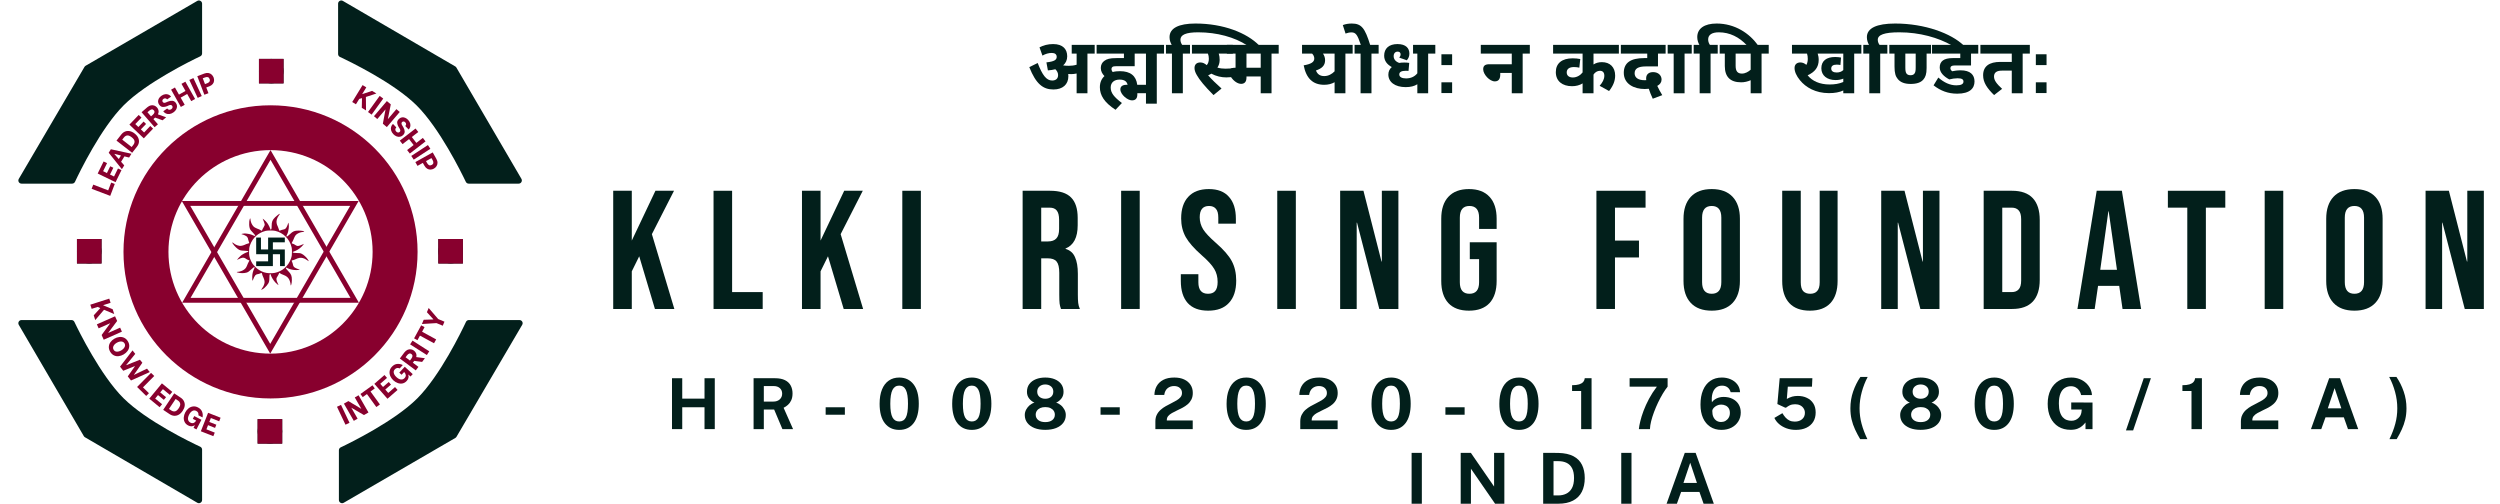 <?xml version="1.0" encoding="UTF-8"?>
<svg xmlns="http://www.w3.org/2000/svg" width="134" height="27" viewBox="0 0 134 27" fill="none">
  <path d="M32.868 10.225H33.864V12.895L35.131 10.225H36.127L34.941 12.551L36.145 16.561H35.104L34.262 13.737L33.864 14.543V16.561H32.868V10.225Z" fill="#021F1B"></path>
  <path d="M38.246 10.225H39.241V15.656H40.88V16.561H38.246V10.225Z" fill="#021F1B"></path>
  <path d="M42.986 10.225H43.982V12.895L45.249 10.225H46.245L45.059 12.551L46.263 16.561H45.222L44.38 13.737L43.982 14.543V16.561H42.986V10.225Z" fill="#021F1B"></path>
  <path d="M48.364 10.225H49.359V16.561H48.364V10.225Z" fill="#021F1B"></path>
  <path d="M54.813 10.225H56.288C56.801 10.225 57.176 10.346 57.411 10.587C57.646 10.822 57.764 11.188 57.764 11.682V12.072C57.764 12.729 57.547 13.146 57.112 13.321V13.339C57.354 13.411 57.523 13.559 57.619 13.782C57.722 14.006 57.773 14.304 57.773 14.678V15.792C57.773 15.973 57.779 16.121 57.791 16.235C57.803 16.344 57.833 16.453 57.882 16.561H56.868C56.832 16.459 56.807 16.362 56.795 16.271C56.783 16.181 56.777 16.018 56.777 15.783V14.624C56.777 14.334 56.729 14.132 56.633 14.018C56.542 13.903 56.382 13.846 56.153 13.846H55.809V16.561H54.813V10.225ZM56.171 12.941C56.37 12.941 56.518 12.889 56.614 12.787C56.717 12.684 56.768 12.512 56.768 12.271V11.782C56.768 11.553 56.726 11.387 56.642 11.284C56.563 11.181 56.436 11.13 56.261 11.13H55.809V12.941H56.171Z" fill="#021F1B"></path>
  <path d="M60.093 10.225H61.089V16.561H60.093V10.225Z" fill="#021F1B"></path>
  <path d="M64.758 16.652C64.275 16.652 63.91 16.516 63.663 16.244C63.415 15.967 63.292 15.572 63.292 15.059V14.697H64.233V15.131C64.233 15.541 64.405 15.746 64.749 15.746C64.918 15.746 65.045 15.698 65.129 15.602C65.22 15.499 65.265 15.336 65.265 15.113C65.265 14.847 65.205 14.615 65.084 14.416C64.963 14.211 64.74 13.966 64.414 13.683C64.004 13.321 63.717 12.995 63.554 12.705C63.391 12.409 63.31 12.078 63.31 11.71C63.31 11.209 63.437 10.822 63.69 10.551C63.944 10.273 64.311 10.134 64.794 10.134C65.271 10.134 65.63 10.273 65.871 10.551C66.119 10.822 66.243 11.215 66.243 11.728V11.99H65.301V11.664C65.301 11.447 65.259 11.29 65.174 11.194C65.09 11.091 64.966 11.04 64.803 11.04C64.472 11.04 64.305 11.242 64.305 11.646C64.305 11.875 64.366 12.09 64.487 12.289C64.613 12.488 64.84 12.729 65.165 13.013C65.582 13.375 65.868 13.704 66.025 13.999C66.182 14.295 66.261 14.642 66.261 15.04C66.261 15.559 66.131 15.958 65.871 16.235C65.618 16.513 65.247 16.652 64.758 16.652Z" fill="#021F1B"></path>
  <path d="M68.461 10.225H69.457V16.561H68.461V10.225Z" fill="#021F1B"></path>
  <path d="M71.832 10.225H73.081L74.049 14.018H74.067V10.225H74.954V16.561H73.931L72.737 11.936H72.719V16.561H71.832V10.225Z" fill="#021F1B"></path>
  <path d="M78.736 16.652C78.253 16.652 77.885 16.516 77.631 16.244C77.378 15.967 77.251 15.572 77.251 15.059V11.728C77.251 11.215 77.378 10.822 77.631 10.551C77.885 10.273 78.253 10.134 78.736 10.134C79.218 10.134 79.587 10.273 79.84 10.551C80.093 10.822 80.22 11.215 80.22 11.728V12.271H79.279V11.664C79.279 11.248 79.107 11.04 78.763 11.04C78.419 11.04 78.247 11.248 78.247 11.664V15.131C78.247 15.541 78.419 15.746 78.763 15.746C79.107 15.746 79.279 15.541 79.279 15.131V13.891H78.781V12.986H80.22V15.059C80.22 15.572 80.093 15.967 79.84 16.244C79.587 16.516 79.218 16.652 78.736 16.652Z" fill="#021F1B"></path>
  <path d="M85.568 10.225H88.202V11.13H86.563V12.895H87.849V13.8H86.563V16.561H85.568V10.225Z" fill="#021F1B"></path>
  <path d="M91.748 16.652C91.259 16.652 90.885 16.513 90.625 16.235C90.366 15.958 90.236 15.565 90.236 15.059V11.728C90.236 11.221 90.366 10.829 90.625 10.551C90.885 10.273 91.259 10.134 91.748 10.134C92.236 10.134 92.61 10.273 92.87 10.551C93.129 10.829 93.259 11.221 93.259 11.728V15.059C93.259 15.565 93.129 15.958 92.87 16.235C92.61 16.513 92.236 16.652 91.748 16.652ZM91.748 15.746C92.091 15.746 92.263 15.538 92.263 15.122V11.664C92.263 11.248 92.091 11.04 91.748 11.04C91.404 11.04 91.232 11.248 91.232 11.664V15.122C91.232 15.538 91.404 15.746 91.748 15.746Z" fill="#021F1B"></path>
  <path d="M97.01 16.652C96.527 16.652 96.159 16.516 95.906 16.244C95.652 15.967 95.526 15.572 95.526 15.059V10.225H96.521V15.131C96.521 15.348 96.564 15.505 96.648 15.602C96.739 15.698 96.865 15.746 97.028 15.746C97.191 15.746 97.315 15.698 97.399 15.602C97.49 15.505 97.535 15.348 97.535 15.131V10.225H98.495V15.059C98.495 15.572 98.368 15.967 98.114 16.244C97.861 16.516 97.493 16.652 97.01 16.652Z" fill="#021F1B"></path>
  <path d="M100.833 10.225H102.082L103.051 14.018H103.069V10.225H103.956V16.561H102.933L101.738 11.936H101.72V16.561H100.833V10.225Z" fill="#021F1B"></path>
  <path d="M106.325 10.225H107.846C108.34 10.225 108.712 10.358 108.959 10.623C109.206 10.889 109.33 11.278 109.33 11.791V14.995C109.33 15.508 109.206 15.897 108.959 16.163C108.712 16.428 108.34 16.561 107.846 16.561H106.325V10.225ZM107.828 15.656C107.99 15.656 108.114 15.608 108.199 15.511C108.289 15.415 108.334 15.258 108.334 15.04V11.746C108.334 11.528 108.289 11.371 108.199 11.275C108.114 11.178 107.99 11.13 107.828 11.13H107.321V15.656H107.828Z" fill="#021F1B"></path>
  <path d="M112.383 10.225H113.732L114.764 16.561H113.768L113.587 15.303V15.321H112.456L112.275 16.561H111.351L112.383 10.225ZM113.469 14.461L113.026 11.329H113.008L112.573 14.461H113.469Z" fill="#021F1B"></path>
  <path d="M117.239 11.13H116.198V10.225H119.276V11.13H118.235V16.561H117.239V11.13Z" fill="#021F1B"></path>
  <path d="M121.387 10.225H122.383V16.561H121.387V10.225Z" fill="#021F1B"></path>
  <path d="M126.197 16.652C125.708 16.652 125.334 16.513 125.074 16.235C124.815 15.958 124.685 15.565 124.685 15.059V11.728C124.685 11.221 124.815 10.829 125.074 10.551C125.334 10.273 125.708 10.134 126.197 10.134C126.686 10.134 127.06 10.273 127.319 10.551C127.579 10.829 127.708 11.221 127.708 11.728V15.059C127.708 15.565 127.579 15.958 127.319 16.235C127.06 16.513 126.686 16.652 126.197 16.652ZM126.197 15.746C126.541 15.746 126.713 15.538 126.713 15.122V11.664C126.713 11.248 126.541 11.04 126.197 11.04C125.853 11.04 125.681 11.248 125.681 11.664V15.122C125.681 15.538 125.853 15.746 126.197 15.746Z" fill="#021F1B"></path>
  <path d="M130.011 10.225H131.26L132.229 14.018H132.247V10.225H133.134V16.561H132.111L130.916 11.936H130.898V16.561H130.011V10.225Z" fill="#021F1B"></path>
  <path d="M36.019 23V20.273H36.568V21.367H37.762V20.273H38.312V23H37.762V21.829H36.568V23H36.019Z" fill="#021F1B"></path>
  <path d="M40.392 23V20.273H41.543C41.76 20.273 41.938 20.308 42.076 20.377C42.215 20.446 42.316 20.542 42.382 20.666C42.447 20.788 42.48 20.928 42.48 21.088C42.48 21.231 42.457 21.353 42.412 21.452C42.368 21.55 42.309 21.632 42.237 21.697C42.165 21.762 42.086 21.816 42.001 21.857L42.508 23H41.937L41.494 21.95H40.941V23H40.392ZM40.941 21.525H41.445C41.592 21.525 41.708 21.486 41.794 21.407C41.88 21.327 41.924 21.226 41.924 21.101C41.924 20.975 41.882 20.876 41.799 20.803C41.716 20.73 41.611 20.694 41.484 20.694H40.941V21.525Z" fill="#021F1B"></path>
  <path d="M44.255 22.231V21.829H45.285V22.229L44.255 22.231Z" fill="#021F1B"></path>
  <path d="M48.199 23.042C47.868 23.042 47.61 22.922 47.424 22.681C47.239 22.441 47.147 22.096 47.147 21.644C47.147 21.343 47.189 21.087 47.275 20.877C47.36 20.667 47.482 20.508 47.639 20.4C47.796 20.29 47.983 20.236 48.199 20.236C48.523 20.236 48.779 20.357 48.966 20.599C49.154 20.841 49.247 21.189 49.247 21.642C49.247 22.094 49.155 22.44 48.97 22.681C48.785 22.922 48.528 23.042 48.199 23.042ZM48.199 22.591C48.361 22.591 48.48 22.519 48.555 22.374C48.631 22.228 48.668 21.985 48.668 21.644C48.668 21.296 48.63 21.046 48.553 20.896C48.477 20.745 48.358 20.669 48.197 20.669C48.036 20.669 47.916 20.745 47.837 20.898C47.759 21.05 47.72 21.299 47.72 21.644C47.72 21.984 47.759 22.226 47.837 22.372C47.915 22.518 48.035 22.591 48.199 22.591Z" fill="#021F1B"></path>
  <path d="M52.09 23.042C51.759 23.042 51.501 22.922 51.314 22.681C51.13 22.441 51.037 22.096 51.037 21.644C51.037 21.343 51.08 21.087 51.165 20.877C51.251 20.667 51.372 20.508 51.529 20.4C51.687 20.29 51.873 20.236 52.09 20.236C52.414 20.236 52.67 20.357 52.857 20.599C53.044 20.841 53.138 21.189 53.138 21.642C53.138 22.094 53.045 22.44 52.861 22.681C52.676 22.922 52.419 23.042 52.09 23.042ZM52.09 22.591C52.252 22.591 52.37 22.519 52.446 22.374C52.521 22.228 52.559 21.985 52.559 21.644C52.559 21.296 52.521 21.046 52.444 20.896C52.367 20.745 52.248 20.669 52.088 20.669C51.927 20.669 51.807 20.745 51.727 20.898C51.65 21.05 51.611 21.299 51.611 21.644C51.611 21.984 51.65 22.226 51.727 22.372C51.805 22.518 51.926 22.591 52.09 22.591Z" fill="#021F1B"></path>
  <path d="M56.025 23.04C55.807 23.04 55.615 23.008 55.45 22.944C55.285 22.878 55.157 22.786 55.066 22.666C54.974 22.547 54.928 22.406 54.928 22.244C54.928 22.14 54.954 22.041 55.005 21.948C55.057 21.854 55.122 21.774 55.201 21.71C55.281 21.645 55.362 21.603 55.447 21.586C55.335 21.533 55.24 21.457 55.162 21.36C55.084 21.261 55.045 21.143 55.045 21.003C55.045 20.837 55.087 20.698 55.173 20.584C55.26 20.47 55.377 20.383 55.526 20.324C55.674 20.265 55.841 20.236 56.025 20.236C56.213 20.236 56.38 20.265 56.527 20.324C56.675 20.383 56.792 20.47 56.878 20.584C56.963 20.698 57.006 20.837 57.006 21.003C57.006 21.143 56.968 21.261 56.891 21.36C56.814 21.457 56.72 21.533 56.608 21.586C56.691 21.603 56.772 21.645 56.851 21.71C56.932 21.774 56.998 21.854 57.049 21.948C57.101 22.041 57.127 22.14 57.127 22.244C57.127 22.406 57.081 22.547 56.989 22.666C56.898 22.786 56.77 22.878 56.604 22.944C56.44 23.008 56.247 23.04 56.025 23.04ZM56.025 22.625C56.186 22.625 56.312 22.589 56.403 22.517C56.494 22.444 56.54 22.348 56.54 22.229C56.54 22.148 56.519 22.078 56.478 22.018C56.437 21.956 56.377 21.908 56.301 21.872C56.224 21.837 56.132 21.82 56.025 21.82C55.921 21.82 55.831 21.837 55.754 21.872C55.677 21.908 55.618 21.956 55.577 22.018C55.535 22.078 55.514 22.148 55.514 22.229C55.514 22.348 55.56 22.444 55.652 22.517C55.744 22.589 55.868 22.625 56.025 22.625ZM56.025 21.373C56.151 21.373 56.254 21.339 56.335 21.273C56.416 21.205 56.457 21.111 56.457 20.992C56.457 20.874 56.416 20.78 56.335 20.711C56.253 20.642 56.15 20.607 56.025 20.607C55.902 20.607 55.8 20.642 55.718 20.711C55.636 20.78 55.595 20.874 55.595 20.992C55.595 21.111 55.636 21.205 55.718 21.273C55.8 21.339 55.902 21.373 56.025 21.373Z" fill="#021F1B"></path>
  <path d="M58.989 22.231V21.829H60.019V22.229L58.989 22.231Z" fill="#021F1B"></path>
  <path d="M61.928 23V22.589C61.928 22.451 61.953 22.331 62.005 22.231C62.056 22.129 62.124 22.041 62.209 21.967C62.294 21.891 62.387 21.825 62.488 21.769C62.59 21.712 62.691 21.659 62.793 21.608C62.895 21.558 62.988 21.508 63.072 21.457C63.158 21.406 63.226 21.349 63.278 21.286C63.329 21.223 63.355 21.149 63.355 21.063C63.355 20.954 63.317 20.865 63.24 20.796C63.165 20.727 63.061 20.692 62.929 20.692C62.792 20.692 62.676 20.732 62.58 20.811C62.485 20.89 62.425 21.009 62.403 21.169H61.877C61.879 20.995 61.919 20.838 61.997 20.698C62.077 20.555 62.195 20.443 62.352 20.36C62.509 20.277 62.706 20.236 62.944 20.236C63.148 20.236 63.323 20.27 63.47 20.339C63.619 20.408 63.733 20.505 63.813 20.628C63.894 20.751 63.934 20.895 63.934 21.06C63.934 21.197 63.909 21.315 63.859 21.414C63.808 21.514 63.742 21.598 63.659 21.669C63.576 21.739 63.485 21.801 63.385 21.854C63.286 21.906 63.187 21.955 63.087 22.001C62.989 22.046 62.899 22.092 62.816 22.14C62.733 22.187 62.666 22.239 62.616 22.299C62.566 22.358 62.541 22.429 62.541 22.512V22.536H63.93V23H61.928Z" fill="#021F1B"></path>
  <path d="M66.798 23.042C66.467 23.042 66.209 22.922 66.023 22.681C65.838 22.441 65.745 22.096 65.745 21.644C65.745 21.343 65.788 21.087 65.874 20.877C65.959 20.667 66.08 20.508 66.238 20.4C66.395 20.29 66.581 20.236 66.798 20.236C67.122 20.236 67.378 20.357 67.565 20.599C67.752 20.841 67.846 21.189 67.846 21.642C67.846 22.094 67.754 22.44 67.569 22.681C67.384 22.922 67.127 23.042 66.798 23.042ZM66.798 22.591C66.96 22.591 67.079 22.519 67.154 22.374C67.23 22.228 67.267 21.985 67.267 21.644C67.267 21.296 67.229 21.046 67.152 20.896C67.076 20.745 66.957 20.669 66.796 20.669C66.635 20.669 66.515 20.745 66.436 20.898C66.358 21.05 66.319 21.299 66.319 21.644C66.319 21.984 66.358 22.226 66.436 22.372C66.513 22.518 66.634 22.591 66.798 22.591Z" fill="#021F1B"></path>
  <path d="M69.694 23V22.589C69.694 22.451 69.72 22.331 69.772 22.231C69.823 22.129 69.891 22.041 69.975 21.967C70.061 21.891 70.154 21.825 70.254 21.769C70.356 21.712 70.458 21.659 70.56 21.608C70.662 21.558 70.755 21.508 70.839 21.457C70.924 21.406 70.993 21.349 71.044 21.286C71.096 21.223 71.122 21.149 71.122 21.063C71.122 20.954 71.083 20.865 71.007 20.796C70.931 20.727 70.828 20.692 70.696 20.692C70.559 20.692 70.442 20.732 70.347 20.811C70.251 20.89 70.192 21.009 70.169 21.169H69.643C69.646 20.995 69.686 20.838 69.764 20.698C69.843 20.555 69.961 20.443 70.119 20.36C70.276 20.277 70.473 20.236 70.711 20.236C70.914 20.236 71.09 20.27 71.237 20.339C71.385 20.408 71.5 20.505 71.58 20.628C71.66 20.751 71.701 20.895 71.701 21.06C71.701 21.197 71.676 21.315 71.625 21.414C71.575 21.514 71.508 21.598 71.425 21.669C71.342 21.739 71.251 21.801 71.152 21.854C71.053 21.906 70.953 21.955 70.854 22.001C70.756 22.046 70.665 22.092 70.582 22.14C70.499 22.187 70.433 22.239 70.383 22.299C70.332 22.358 70.307 22.429 70.307 22.512V22.536H71.697V23H69.694Z" fill="#021F1B"></path>
  <path d="M74.564 23.042C74.234 23.042 73.975 22.922 73.789 22.681C73.604 22.441 73.512 22.096 73.512 21.644C73.512 21.343 73.555 21.087 73.64 20.877C73.726 20.667 73.847 20.508 74.004 20.4C74.161 20.29 74.348 20.236 74.564 20.236C74.889 20.236 75.144 20.357 75.332 20.599C75.519 20.841 75.613 21.189 75.613 21.642C75.613 22.094 75.52 22.44 75.335 22.681C75.151 22.922 74.894 23.042 74.564 23.042ZM74.564 22.591C74.726 22.591 74.845 22.519 74.921 22.374C74.996 22.228 75.034 21.985 75.034 21.644C75.034 21.296 74.996 21.046 74.919 20.896C74.842 20.745 74.723 20.669 74.562 20.669C74.401 20.669 74.281 20.745 74.202 20.898C74.124 21.05 74.085 21.299 74.085 21.644C74.085 21.984 74.124 22.226 74.202 22.372C74.28 22.518 74.401 22.591 74.564 22.591Z" fill="#021F1B"></path>
  <path d="M77.474 22.231V21.829H78.504V22.229L77.474 22.231Z" fill="#021F1B"></path>
  <path d="M81.418 23.042C81.087 23.042 80.829 22.922 80.642 22.681C80.458 22.441 80.365 22.096 80.365 21.644C80.365 21.343 80.408 21.087 80.493 20.877C80.579 20.667 80.7 20.508 80.857 20.4C81.015 20.29 81.201 20.236 81.418 20.236C81.742 20.236 81.998 20.357 82.185 20.599C82.372 20.841 82.466 21.189 82.466 21.642C82.466 22.094 82.374 22.44 82.189 22.681C82.004 22.922 81.747 23.042 81.418 23.042ZM81.418 22.591C81.58 22.591 81.698 22.519 81.774 22.374C81.849 22.228 81.887 21.985 81.887 21.644C81.887 21.296 81.849 21.046 81.772 20.896C81.695 20.745 81.576 20.669 81.416 20.669C81.255 20.669 81.135 20.745 81.055 20.898C80.978 21.05 80.939 21.299 80.939 21.644C80.939 21.984 80.978 22.226 81.055 22.372C81.133 22.518 81.254 22.591 81.418 22.591Z" fill="#021F1B"></path>
  <path d="M84.75 23V20.958H84.263V20.647C84.419 20.647 84.545 20.632 84.64 20.603C84.737 20.573 84.809 20.53 84.857 20.475C84.905 20.419 84.933 20.351 84.942 20.273H85.308V23H84.75Z" fill="#021F1B"></path>
  <path d="M87.843 23C87.853 22.889 87.878 22.75 87.919 22.581C87.959 22.412 88.017 22.224 88.094 22.02C88.172 21.813 88.269 21.6 88.386 21.378C88.504 21.157 88.645 20.939 88.809 20.724H87.347V20.273H89.384V20.724C89.297 20.832 89.21 20.96 89.122 21.107C89.035 21.254 88.951 21.411 88.871 21.578C88.792 21.745 88.72 21.915 88.656 22.085C88.592 22.256 88.54 22.421 88.501 22.578C88.462 22.735 88.441 22.876 88.437 23H87.843Z" fill="#021F1B"></path>
  <path d="M92.268 23.042C92.037 23.042 91.837 22.986 91.668 22.874C91.5 22.762 91.37 22.605 91.28 22.402C91.191 22.2 91.146 21.962 91.146 21.689C91.146 21.39 91.191 21.132 91.282 20.914C91.374 20.697 91.505 20.53 91.676 20.413C91.847 20.295 92.052 20.236 92.291 20.236C92.462 20.236 92.619 20.267 92.764 20.33C92.909 20.392 93.026 20.481 93.117 20.599C93.208 20.716 93.259 20.857 93.267 21.022H92.764C92.731 20.907 92.676 20.821 92.598 20.762C92.52 20.701 92.421 20.671 92.302 20.671C92.171 20.671 92.062 20.708 91.976 20.782C91.889 20.857 91.827 20.96 91.789 21.094C91.751 21.227 91.741 21.382 91.759 21.559C91.8 21.499 91.853 21.448 91.917 21.407C91.981 21.364 92.053 21.331 92.132 21.309C92.211 21.286 92.294 21.275 92.379 21.275C92.564 21.275 92.726 21.309 92.864 21.378C93.002 21.446 93.11 21.543 93.188 21.669C93.266 21.794 93.305 21.942 93.305 22.11C93.305 22.288 93.261 22.448 93.173 22.589C93.086 22.729 92.965 22.839 92.809 22.921C92.653 23.001 92.473 23.042 92.268 23.042ZM92.249 22.619C92.337 22.619 92.416 22.599 92.487 22.559C92.558 22.517 92.616 22.46 92.658 22.387C92.701 22.314 92.722 22.231 92.722 22.136C92.722 22.036 92.702 21.952 92.66 21.886C92.619 21.819 92.562 21.769 92.49 21.737C92.42 21.703 92.34 21.686 92.251 21.686C92.173 21.686 92.098 21.703 92.025 21.738C91.953 21.773 91.894 21.817 91.847 21.87C91.802 21.923 91.779 21.977 91.779 22.033C91.778 22.155 91.797 22.26 91.836 22.348C91.876 22.434 91.932 22.502 92.002 22.549C92.074 22.596 92.156 22.619 92.249 22.619Z" fill="#021F1B"></path>
  <path d="M96.257 23.042C96.078 23.042 95.912 23.014 95.759 22.959C95.606 22.903 95.473 22.828 95.361 22.732C95.249 22.636 95.164 22.525 95.107 22.4L95.537 22.146C95.586 22.231 95.641 22.309 95.703 22.378C95.764 22.446 95.835 22.5 95.916 22.54C95.997 22.579 96.092 22.598 96.2 22.598C96.364 22.598 96.495 22.555 96.594 22.468C96.694 22.382 96.743 22.268 96.743 22.129C96.743 22.041 96.721 21.962 96.675 21.893C96.632 21.823 96.571 21.767 96.493 21.727C96.415 21.687 96.323 21.667 96.219 21.667C96.164 21.667 96.111 21.672 96.061 21.682C96.012 21.691 95.962 21.708 95.91 21.735C95.86 21.76 95.804 21.796 95.742 21.844C95.725 21.852 95.712 21.855 95.704 21.855C95.698 21.855 95.686 21.851 95.667 21.842L95.267 21.657L95.391 20.273H97.143L97.122 20.724H95.827L95.774 21.382C95.875 21.326 95.97 21.285 96.061 21.259C96.153 21.234 96.253 21.222 96.362 21.222C96.545 21.222 96.708 21.256 96.851 21.326C96.996 21.393 97.11 21.493 97.194 21.625C97.278 21.757 97.32 21.918 97.32 22.108C97.32 22.3 97.277 22.466 97.19 22.606C97.104 22.745 96.98 22.853 96.821 22.928C96.662 23.004 96.474 23.042 96.257 23.042Z" fill="#021F1B"></path>
  <path d="M99.705 23.539C99.601 23.363 99.509 23.189 99.43 23.017C99.351 22.846 99.289 22.668 99.245 22.483C99.202 22.299 99.181 22.099 99.181 21.884C99.181 21.571 99.23 21.271 99.328 20.986C99.427 20.7 99.557 20.439 99.716 20.205H100.107C99.976 20.451 99.871 20.718 99.792 21.007C99.713 21.295 99.673 21.588 99.673 21.887C99.673 22.173 99.709 22.449 99.781 22.715C99.852 22.981 99.956 23.255 100.092 23.539H99.705Z" fill="#021F1B"></path>
  <path d="M102.947 23.04C102.728 23.04 102.536 23.008 102.372 22.944C102.207 22.878 102.079 22.786 101.987 22.666C101.895 22.547 101.849 22.406 101.849 22.244C101.849 22.14 101.875 22.041 101.927 21.948C101.978 21.854 102.044 21.774 102.123 21.71C102.202 21.645 102.284 21.603 102.368 21.586C102.256 21.533 102.161 21.457 102.083 21.36C102.005 21.261 101.966 21.143 101.966 21.003C101.966 20.837 102.009 20.698 102.094 20.584C102.181 20.47 102.299 20.383 102.447 20.324C102.595 20.265 102.762 20.236 102.947 20.236C103.134 20.236 103.301 20.265 103.448 20.324C103.597 20.383 103.714 20.47 103.799 20.584C103.885 20.698 103.927 20.837 103.927 21.003C103.927 21.143 103.889 21.261 103.812 21.36C103.736 21.457 103.641 21.533 103.529 21.586C103.612 21.603 103.694 21.645 103.773 21.71C103.853 21.774 103.919 21.854 103.971 21.948C104.022 22.041 104.048 22.14 104.048 22.244C104.048 22.406 104.002 22.547 103.91 22.666C103.82 22.786 103.692 22.878 103.526 22.944C103.361 23.008 103.168 23.04 102.947 23.04ZM102.947 22.625C103.108 22.625 103.233 22.589 103.324 22.517C103.416 22.444 103.462 22.348 103.462 22.229C103.462 22.148 103.441 22.078 103.399 22.018C103.358 21.956 103.299 21.908 103.222 21.872C103.145 21.837 103.054 21.82 102.947 21.82C102.842 21.82 102.752 21.837 102.675 21.872C102.599 21.908 102.539 21.956 102.498 22.018C102.457 22.078 102.436 22.148 102.436 22.229C102.436 22.348 102.482 22.444 102.573 22.517C102.665 22.589 102.79 22.625 102.947 22.625ZM102.947 21.373C103.073 21.373 103.176 21.339 103.256 21.273C103.338 21.205 103.379 21.111 103.379 20.992C103.379 20.874 103.338 20.78 103.256 20.711C103.174 20.642 103.071 20.607 102.947 20.607C102.824 20.607 102.721 20.642 102.639 20.711C102.558 20.78 102.517 20.874 102.517 20.992C102.517 21.111 102.558 21.205 102.639 21.273C102.721 21.339 102.824 21.373 102.947 21.373Z" fill="#021F1B"></path>
  <path d="M106.892 23.042C106.561 23.042 106.303 22.922 106.117 22.681C105.932 22.441 105.839 22.096 105.839 21.644C105.839 21.343 105.882 21.087 105.968 20.877C106.053 20.667 106.174 20.508 106.332 20.4C106.489 20.29 106.675 20.236 106.892 20.236C107.216 20.236 107.472 20.357 107.659 20.599C107.846 20.841 107.94 21.189 107.94 21.642C107.94 22.094 107.848 22.44 107.663 22.681C107.478 22.922 107.221 23.042 106.892 23.042ZM106.892 22.591C107.054 22.591 107.173 22.519 107.248 22.374C107.323 22.228 107.361 21.985 107.361 21.644C107.361 21.296 107.323 21.046 107.246 20.896C107.169 20.745 107.051 20.669 106.89 20.669C106.729 20.669 106.609 20.745 106.53 20.898C106.452 21.05 106.413 21.299 106.413 21.644C106.413 21.984 106.452 22.226 106.53 22.372C106.608 22.518 106.728 22.591 106.892 22.591Z" fill="#021F1B"></path>
  <path d="M110.984 23.038C110.734 23.038 110.516 22.981 110.331 22.868C110.148 22.754 110.006 22.592 109.905 22.383C109.806 22.175 109.756 21.928 109.756 21.644C109.756 21.355 109.808 21.105 109.913 20.896C110.018 20.684 110.165 20.522 110.354 20.407C110.543 20.293 110.763 20.236 111.014 20.236C111.176 20.236 111.324 20.261 111.457 20.313C111.59 20.364 111.706 20.435 111.804 20.524C111.903 20.613 111.981 20.715 112.036 20.828C112.093 20.94 112.123 21.056 112.128 21.177H111.548C111.531 21.09 111.499 21.011 111.45 20.939C111.402 20.867 111.34 20.81 111.265 20.767C111.189 20.723 111.101 20.701 111.001 20.701C110.88 20.701 110.771 20.733 110.673 20.796C110.575 20.857 110.497 20.956 110.441 21.092C110.384 21.227 110.356 21.407 110.356 21.629C110.356 21.809 110.374 21.959 110.411 22.078C110.448 22.197 110.499 22.292 110.561 22.363C110.624 22.432 110.696 22.481 110.776 22.51C110.857 22.539 110.939 22.553 111.023 22.553C111.104 22.553 111.176 22.54 111.238 22.514C111.303 22.486 111.357 22.451 111.402 22.408C111.448 22.365 111.484 22.319 111.51 22.268C111.536 22.217 111.553 22.167 111.561 22.117L111.582 21.952H111.018V21.571L112.159 21.576V23H111.783V22.644C111.737 22.705 111.679 22.767 111.61 22.828C111.542 22.889 111.457 22.939 111.355 22.979C111.255 23.018 111.131 23.038 110.984 23.038Z" fill="#021F1B"></path>
  <path d="M113.951 23.07L114.905 20.273H115.288L114.336 23.07H113.951Z" fill="#021F1B"></path>
  <path d="M117.464 23V20.958H116.977V20.647C117.133 20.647 117.259 20.632 117.354 20.603C117.451 20.573 117.524 20.53 117.571 20.475C117.619 20.419 117.647 20.351 117.656 20.273H118.022V23H117.464Z" fill="#021F1B"></path>
  <path d="M120.112 23V22.589C120.112 22.451 120.138 22.331 120.19 22.231C120.241 22.129 120.309 22.041 120.393 21.967C120.479 21.891 120.572 21.825 120.672 21.769C120.774 21.712 120.876 21.659 120.978 21.608C121.08 21.558 121.173 21.508 121.257 21.457C121.342 21.406 121.411 21.349 121.462 21.286C121.514 21.223 121.54 21.149 121.54 21.063C121.54 20.954 121.501 20.865 121.425 20.796C121.349 20.727 121.246 20.692 121.114 20.692C120.977 20.692 120.86 20.732 120.765 20.811C120.669 20.89 120.61 21.009 120.587 21.169H120.061C120.064 20.995 120.104 20.838 120.182 20.698C120.261 20.555 120.379 20.443 120.537 20.36C120.694 20.277 120.891 20.236 121.129 20.236C121.332 20.236 121.508 20.27 121.655 20.339C121.803 20.408 121.918 20.505 121.998 20.628C122.078 20.751 122.119 20.895 122.119 21.06C122.119 21.197 122.094 21.315 122.043 21.414C121.993 21.514 121.926 21.598 121.843 21.669C121.76 21.739 121.669 21.801 121.57 21.854C121.471 21.906 121.371 21.955 121.272 22.001C121.174 22.046 121.083 22.092 121 22.14C120.917 22.187 120.851 22.239 120.801 22.299C120.75 22.358 120.725 22.429 120.725 22.512V22.536H122.115V23H120.112Z" fill="#021F1B"></path>
  <path d="M123.868 23L124.843 20.273H125.425L126.4 23H125.852L125.629 22.368H124.647L124.42 23H123.868ZM124.771 21.887H125.495L125.135 20.803L124.771 21.887Z" fill="#021F1B"></path>
  <path d="M128.074 23.539C128.211 23.255 128.316 22.981 128.387 22.715C128.459 22.449 128.495 22.173 128.495 21.887C128.495 21.588 128.455 21.295 128.376 21.007C128.297 20.718 128.192 20.451 128.061 20.205H128.449C128.61 20.439 128.74 20.7 128.838 20.986C128.937 21.271 128.987 21.571 128.987 21.884C128.987 22.099 128.965 22.299 128.921 22.483C128.877 22.668 128.815 22.846 128.736 23.017C128.658 23.189 128.566 23.363 128.461 23.539H128.074Z" fill="#021F1B"></path>
  <path d="M75.662 27V24.273H76.211V27H75.662Z" fill="#021F1B"></path>
  <path d="M78.293 27V24.273H78.838L80.083 26.078V24.273H80.633V27H80.137L78.842 25.124V27H78.293Z" fill="#021F1B"></path>
  <path d="M82.714 27V24.273C82.728 24.273 82.766 24.273 82.829 24.273C82.893 24.273 82.968 24.273 83.054 24.273C83.14 24.273 83.226 24.274 83.312 24.275C83.399 24.275 83.471 24.276 83.529 24.277C83.859 24.285 84.129 24.344 84.338 24.454C84.546 24.565 84.699 24.72 84.796 24.918C84.894 25.117 84.943 25.352 84.943 25.623C84.943 25.906 84.891 26.151 84.788 26.357C84.685 26.562 84.528 26.72 84.315 26.832C84.104 26.944 83.835 27 83.51 27H82.714ZM83.269 26.555H83.521C83.677 26.555 83.819 26.525 83.945 26.465C84.074 26.404 84.176 26.305 84.253 26.169C84.33 26.031 84.368 25.849 84.368 25.62C84.368 25.407 84.334 25.235 84.266 25.103C84.198 24.97 84.101 24.872 83.976 24.811C83.85 24.749 83.701 24.718 83.529 24.718H83.269V26.555Z" fill="#021F1B"></path>
  <path d="M86.899 27V24.273H87.448V27H86.899Z" fill="#021F1B"></path>
  <path d="M89.329 27L90.304 24.273H90.886L91.861 27H91.312L91.09 26.368H90.108L89.881 27H89.329ZM90.232 25.887H90.956L90.596 24.803L90.232 25.887Z" fill="#021F1B"></path>
  <path d="M57.265 4.082C57.265 4.533 56.956 4.796 56.464 4.796C55.908 4.796 55.529 4.503 55.17 3.598L55.62 3.377C55.867 4.019 56.084 4.316 56.393 4.316C56.593 4.316 56.714 4.215 56.714 4.024C56.714 3.907 56.66 3.802 56.568 3.711C56.447 3.744 56.313 3.761 56.167 3.773L56.088 3.343C56.518 3.297 56.639 3.206 56.639 3.047C56.639 2.909 56.539 2.838 56.376 2.838C56.209 2.838 56.042 2.884 55.875 2.98L55.717 2.538C55.925 2.429 56.167 2.362 56.447 2.362C56.981 2.362 57.202 2.646 57.202 3.018C57.202 3.214 57.127 3.381 56.985 3.506C57.077 3.519 57.177 3.527 57.29 3.527C57.436 3.527 57.574 3.51 57.707 3.468V2.872H57.444V2.404H58.675V2.872H58.287V5H57.707V3.94C57.611 3.961 57.511 3.973 57.411 3.973C57.361 3.973 57.306 3.969 57.257 3.965C57.261 4.003 57.265 4.04 57.265 4.082Z" fill="#021F1B"></path>
  <path d="M59.792 5.885C59.191 5.493 58.953 5.109 58.953 4.675C58.953 4.412 59.049 4.215 59.199 4.078C59.091 3.969 59.003 3.827 59.003 3.644C59.003 3.473 59.078 3.347 59.183 3.268C59.325 3.16 59.483 3.114 59.842 3.114H60.243V2.872H58.778V2.404H62.392V2.872H62.004V5.555H61.424V4.996H60.961V5.063C60.961 5.267 60.873 5.38 60.673 5.38C60.431 5.38 60.051 5.059 60.051 4.791C60.051 4.666 60.126 4.545 60.385 4.545H60.439C60.401 4.382 60.293 4.266 60.009 4.266C59.73 4.266 59.533 4.416 59.533 4.691C59.533 4.983 59.713 5.2 60.134 5.522L59.792 5.885ZM61.424 4.545V2.872H60.819V3.548H59.838C59.713 3.548 59.658 3.56 59.621 3.594C59.592 3.615 59.575 3.652 59.575 3.698C59.575 3.756 59.6 3.811 59.638 3.861C59.759 3.827 59.892 3.815 60.03 3.815C60.593 3.815 60.898 4.069 60.956 4.545H61.424Z" fill="#021F1B"></path>
  <path d="M63.4 2.872V5H62.816V2.872H62.495V2.404H62.803C62.737 2.287 62.687 2.158 62.687 1.991C62.687 1.507 63.183 1.261 64.076 1.261C65.583 1.261 66.835 1.766 67.49 2.433H66.847C66.18 1.995 65.232 1.732 64.222 1.732C63.563 1.732 63.271 1.866 63.271 2.129C63.271 2.229 63.309 2.325 63.363 2.404H63.784V2.872H63.4Z" fill="#021F1B"></path>
  <path d="M65.044 5.096C64.585 4.641 64.289 4.278 64.151 4.028C64.059 3.873 64.026 3.752 64.026 3.644C64.026 3.468 64.13 3.347 64.339 3.347C64.473 3.347 64.581 3.406 64.681 3.493C64.761 3.402 64.794 3.289 64.794 3.147C64.794 3.047 64.777 2.951 64.744 2.872H63.888V2.404H66.079V2.872H65.324C65.357 2.972 65.374 3.076 65.374 3.21C65.374 3.377 65.328 3.51 65.253 3.623C65.395 3.665 65.528 3.681 65.683 3.681C65.846 3.681 65.996 3.669 66.159 3.644L66.18 4.09C66.038 4.136 65.896 4.149 65.729 4.149C65.474 4.149 65.191 4.09 64.927 3.948C64.877 3.982 64.819 4.011 64.756 4.036C64.948 4.261 65.207 4.503 65.474 4.745L65.044 5.096Z" fill="#021F1B"></path>
  <path d="M68.154 2.872V5H67.574V4.099H66.811V4.161C66.811 4.395 66.698 4.495 66.518 4.495C66.239 4.495 65.892 4.128 65.892 3.869C65.892 3.744 65.955 3.631 66.205 3.631H66.226V2.872H65.759V2.404H68.538V2.872H68.154ZM67.574 2.872H66.811V3.631H67.574V2.872Z" fill="#021F1B"></path>
  <path d="M72.502 2.404V2.872H72.114V5H71.534V4.407C71.379 4.495 71.2 4.545 70.975 4.545C70.369 4.545 70.01 4.195 69.877 3.502C70.273 3.435 70.445 3.327 70.445 3.139C70.445 3.034 70.403 2.947 70.328 2.872H69.789V2.404H72.502ZM70.536 3.777C70.607 3.969 70.745 4.078 70.979 4.078C71.2 4.078 71.388 3.973 71.534 3.823V2.872H70.912C70.987 2.984 71.025 3.101 71.025 3.226C71.025 3.51 70.858 3.669 70.536 3.777Z" fill="#021F1B"></path>
  <path d="M73.511 2.872V5H72.927V2.872H72.605V2.404H72.939C72.756 1.849 72.664 1.736 72.434 1.736C72.33 1.736 72.221 1.762 72.121 1.799L71.975 1.344C72.125 1.286 72.292 1.261 72.455 1.261C72.973 1.261 73.16 1.503 73.44 2.404H73.895V2.872H73.511Z" fill="#021F1B"></path>
  <path d="M76.933 2.872H76.549V5H75.969V4.516C75.814 4.616 75.606 4.67 75.347 4.67C74.763 4.67 74.416 4.391 74.416 3.998C74.416 3.84 74.475 3.702 74.6 3.594C74.358 3.464 74.191 3.268 74.191 2.984C74.191 2.6 74.446 2.362 74.905 2.362C75.368 2.362 75.543 2.596 75.543 2.872C75.543 3.005 75.501 3.126 75.406 3.231L75.001 3.089C75.047 3.034 75.072 2.972 75.072 2.918C75.072 2.822 75.017 2.767 74.913 2.767C74.784 2.767 74.7 2.863 74.7 3.009C74.7 3.168 74.8 3.302 74.996 3.372C75.084 3.356 75.18 3.352 75.284 3.352C75.376 3.352 75.464 3.36 75.535 3.372L75.497 3.798C75.456 3.794 75.401 3.794 75.347 3.794C75.118 3.794 75.001 3.861 75.001 3.99C75.001 4.132 75.147 4.203 75.364 4.203C75.623 4.203 75.831 4.103 75.969 3.928V2.872H75.739V2.404H76.933V2.872Z" fill="#021F1B"></path>
  <path d="M77.26 3.489V2.909H77.834V3.489H77.26ZM77.26 4.988V4.412H77.834V4.988H77.26Z" fill="#021F1B"></path>
  <path d="M79.37 2.404H81.999V2.872H81.615V5H81.031V3.911H80.413V4.003C80.413 4.249 80.309 4.362 80.121 4.362C79.846 4.362 79.499 3.99 79.499 3.715C79.499 3.552 79.57 3.443 79.825 3.443H81.031V2.872H79.37V2.404Z" fill="#021F1B"></path>
  <path d="M86.772 2.872H85.412V3.456C85.533 3.377 85.675 3.331 85.862 3.331C86.296 3.331 86.572 3.602 86.572 4.049C86.572 4.32 86.48 4.583 86.246 4.879L85.741 4.599C85.892 4.424 85.992 4.253 85.992 4.057C85.992 3.882 85.904 3.794 85.754 3.794C85.616 3.794 85.483 3.882 85.412 3.998V5H84.827V4.47C84.669 4.57 84.473 4.62 84.26 4.62C83.746 4.62 83.392 4.353 83.392 3.865C83.392 3.393 83.722 3.126 84.293 3.126C84.435 3.126 84.577 3.139 84.702 3.164L84.652 3.627C84.569 3.606 84.469 3.594 84.364 3.594C84.114 3.594 83.976 3.698 83.976 3.882C83.976 4.061 84.11 4.153 84.306 4.153C84.523 4.153 84.715 4.028 84.827 3.882V2.872H83.246V2.404H86.772V2.872Z" fill="#021F1B"></path>
  <path d="M88.588 5.292C88.5 5.113 88.429 4.921 88.375 4.758C88.312 4.766 88.242 4.771 88.158 4.771C87.603 4.771 87.035 4.516 87.035 3.902C87.035 3.372 87.394 3.114 88.125 3.114H88.292V2.872H86.877V2.404H89.277V2.872H88.868V3.56H88.221C87.808 3.56 87.616 3.677 87.616 3.928C87.616 4.17 87.82 4.299 88.15 4.299C88.179 4.299 88.208 4.295 88.242 4.295C88.233 4.261 88.233 4.232 88.233 4.203C88.233 3.982 88.379 3.865 88.609 3.865C88.884 3.865 89.06 4.044 89.06 4.261C89.06 4.412 88.98 4.524 88.83 4.604C88.901 4.754 88.984 4.921 89.097 5.1L88.588 5.292Z" fill="#021F1B"></path>
  <path d="M90.293 2.872V5H89.709V2.872H89.387V2.404H90.677V2.872H90.293Z" fill="#021F1B"></path>
  <path d="M91.687 2.872V5H91.102V2.872H90.781V2.404H91.086C91.023 2.287 90.973 2.158 90.973 1.987C90.973 1.528 91.357 1.261 92.012 1.261C92.993 1.261 93.782 1.791 94.228 2.433H93.635C93.222 1.987 92.713 1.732 92.129 1.732C91.749 1.732 91.557 1.874 91.557 2.116C91.557 2.233 91.599 2.325 91.649 2.404H92.07V2.872H91.687Z" fill="#021F1B"></path>
  <path d="M94.42 2.872V5H93.836V4.299C93.681 4.37 93.502 4.412 93.326 4.412C92.738 4.412 92.45 4.115 92.45 3.539V2.872H92.175V2.404H94.804V2.872H94.42ZM93.836 2.872H93.03V3.531C93.03 3.827 93.143 3.944 93.368 3.944C93.543 3.944 93.715 3.848 93.836 3.736V2.872Z" fill="#021F1B"></path>
  <path d="M99.385 2.872V5H98.8V4.85C98.592 4.946 98.346 4.992 98.032 4.992C97.315 4.992 96.789 4.683 96.48 4.303C96.288 4.069 96.188 3.844 96.188 3.644C96.188 3.452 96.317 3.347 96.497 3.347C96.614 3.347 96.714 3.389 96.822 3.477C96.876 3.381 96.897 3.272 96.897 3.155C96.897 3.055 96.885 2.955 96.856 2.872H96.05V2.404H99.769V2.872H99.385ZM98.446 3.886C98.592 3.886 98.713 3.84 98.8 3.756V2.872H97.427C97.457 2.963 97.482 3.076 97.482 3.21C97.482 3.602 97.277 3.861 96.889 4.036C97.135 4.345 97.54 4.528 98.066 4.528C98.337 4.528 98.571 4.491 98.8 4.395V4.215C98.692 4.261 98.563 4.291 98.387 4.291C97.936 4.291 97.624 4.053 97.624 3.66C97.624 3.264 97.895 3.055 98.362 3.055C98.479 3.055 98.588 3.068 98.679 3.084L98.646 3.485C98.588 3.473 98.525 3.464 98.45 3.464C98.25 3.464 98.154 3.535 98.154 3.677C98.154 3.819 98.275 3.886 98.446 3.886Z" fill="#021F1B"></path>
  <path d="M100.779 2.872V5H100.194V2.872H99.873V2.404H100.178C100.115 2.292 100.065 2.162 100.065 1.991C100.065 1.507 100.591 1.261 101.58 1.261C103.178 1.261 104.589 1.795 105.252 2.433H104.618C103.896 2.02 102.894 1.732 101.805 1.732C100.996 1.732 100.649 1.866 100.649 2.133C100.649 2.233 100.687 2.329 100.741 2.404H101.162V2.872H100.779Z" fill="#021F1B"></path>
  <path d="M102.41 4.499C102.093 4.499 101.868 4.416 101.721 4.236C101.605 4.099 101.546 3.923 101.546 3.569V2.872H101.267V2.404H103.504V2.872H103.266V3.644C103.266 3.978 103.203 4.132 103.09 4.266C102.957 4.42 102.74 4.499 102.41 4.499ZM102.402 4.032C102.502 4.032 102.573 4.003 102.615 3.944C102.669 3.873 102.681 3.786 102.681 3.602V2.872H102.126V3.602C102.126 3.773 102.139 3.861 102.181 3.932C102.226 3.998 102.297 4.032 102.402 4.032Z" fill="#021F1B"></path>
  <path d="M104.925 4.195C104.787 4.195 104.624 4.22 104.482 4.257C104.194 4.103 103.969 3.89 103.969 3.615C103.969 3.285 104.19 3.114 104.662 3.114H105.071V2.872H103.556V2.404H106.035V2.872H105.647V3.51H104.758C104.603 3.51 104.541 3.564 104.541 3.66C104.541 3.719 104.582 3.777 104.637 3.819C104.762 3.794 104.912 3.769 105.087 3.769C105.605 3.769 105.834 4.007 105.834 4.366C105.834 4.733 105.584 5.021 104.908 5.021C104.407 5.021 104.011 4.862 103.639 4.574L103.894 4.157C104.207 4.428 104.52 4.574 104.862 4.574C105.129 4.574 105.242 4.499 105.242 4.374C105.242 4.261 105.167 4.195 104.925 4.195Z" fill="#021F1B"></path>
  <path d="M108.415 2.872V5H107.831V3.786H107.301C107.025 3.786 106.879 3.886 106.879 4.103C106.879 4.311 107.029 4.499 107.313 4.762L106.883 5.096C106.512 4.733 106.295 4.424 106.295 4.036C106.295 3.548 106.625 3.318 107.221 3.318H107.831V2.872H106.149V2.404H108.799V2.872H108.415Z" fill="#021F1B"></path>
  <path d="M109.121 3.489V2.909H109.695V3.489H109.121ZM109.121 4.988V4.412H109.695V4.988H109.121Z" fill="#021F1B"></path>
  <path d="M25.123 9.843C25.057 9.843 24.997 9.806 24.968 9.746C24.726 9.239 23.559 6.87 22.334 5.654C21.107 4.435 18.732 3.291 18.221 3.052C18.16 3.024 18.122 2.963 18.122 2.896V0.197C18.122 0.065 18.265 -0.018 18.378 0.049L24.401 3.56C24.427 3.575 24.447 3.596 24.462 3.621L27.948 9.585C28.014 9.699 27.933 9.843 27.801 9.843H25.123Z" fill="#021F1B"></path>
  <path d="M18.165 24.132C18.165 24.066 18.202 24.007 18.263 23.978C18.771 23.736 21.148 22.573 22.368 21.352C23.591 20.129 24.738 17.762 24.977 17.252C25.006 17.191 25.067 17.154 25.134 17.154H27.842C27.974 17.154 28.057 17.295 27.991 17.408L24.468 23.412C24.453 23.437 24.432 23.459 24.407 23.473L18.424 26.948C18.309 27.014 18.165 26.933 18.165 26.801V24.132Z" fill="#021F1B"></path>
  <path d="M10.832 2.865C10.832 2.931 10.795 2.99 10.735 3.019C10.226 3.26 7.849 4.425 6.629 5.645C5.407 6.868 4.259 9.235 4.02 9.745C3.991 9.806 3.931 9.843 3.863 9.843H1.155C1.023 9.843 0.94 9.702 1.007 9.588L4.529 3.585C4.544 3.559 4.565 3.538 4.591 3.524L10.573 0.049C10.687 -0.018 10.832 0.064 10.832 0.195V2.865Z" fill="#021F1B"></path>
  <path d="M3.831 17.154C3.897 17.154 3.957 17.191 3.986 17.251C4.228 17.758 5.396 20.127 6.62 21.343C7.847 22.562 10.222 23.706 10.733 23.944C10.794 23.973 10.832 24.033 10.832 24.101V26.8C10.832 26.931 10.69 27.014 10.576 26.948L4.554 23.437C4.528 23.422 4.507 23.401 4.492 23.375L1.007 17.412C0.94 17.297 1.022 17.154 1.153 17.154H3.831Z" fill="#021F1B"></path>
  <path d="M14.044 15.46C14.112 15.361 14.133 15.321 14.151 15.263C14.158 15.238 14.168 15.204 14.173 15.188C14.196 15.115 14.175 14.997 14.121 14.881C14.079 14.79 14.064 14.75 14.05 14.693C14.031 14.623 14.024 14.618 13.976 14.643C13.924 14.669 13.848 14.693 13.814 14.693C13.773 14.693 13.72 14.719 13.685 14.756C13.649 14.793 13.593 14.904 13.565 14.991C13.555 15.023 13.543 15.049 13.539 15.049C13.524 15.049 13.515 14.918 13.521 14.8C13.528 14.664 13.558 14.544 13.611 14.431C13.653 14.342 13.656 14.33 13.642 14.322C13.62 14.309 13.558 14.351 13.47 14.436C13.37 14.535 13.293 14.589 13.227 14.609C13.077 14.654 12.887 14.652 12.726 14.604C12.675 14.589 12.682 14.571 12.738 14.571C12.849 14.57 13.01 14.511 13.097 14.44C13.182 14.371 13.21 14.323 13.284 14.128C13.296 14.094 13.323 14.044 13.341 14.016C13.361 13.99 13.373 13.964 13.368 13.96C13.364 13.955 13.334 13.944 13.303 13.935C13.272 13.925 13.225 13.899 13.196 13.878C13.123 13.823 13.059 13.804 12.992 13.816C12.932 13.827 12.86 13.854 12.771 13.899L12.71 13.93L12.725 13.899C12.74 13.87 12.875 13.729 12.923 13.692C13.017 13.619 13.172 13.538 13.27 13.51C13.294 13.503 13.314 13.492 13.314 13.485C13.314 13.455 13.266 13.445 13.099 13.439C12.906 13.433 12.857 13.419 12.755 13.351C12.628 13.265 12.426 13.027 12.455 12.998C12.461 12.992 12.475 12.997 12.493 13.014C12.618 13.129 12.807 13.198 12.937 13.175C13.008 13.163 13.068 13.145 13.083 13.132C13.088 13.128 13.101 13.124 13.111 13.124C13.121 13.124 13.129 13.121 13.129 13.116C13.129 13.107 13.232 13.068 13.298 13.052C13.327 13.046 13.353 13.037 13.358 13.032C13.364 13.027 13.356 12.998 13.341 12.963C13.326 12.93 13.31 12.88 13.307 12.854C13.299 12.782 13.275 12.727 13.239 12.688C13.196 12.644 13.053 12.575 12.973 12.56C12.953 12.556 12.935 12.549 12.935 12.545C12.935 12.536 13.068 12.513 13.125 12.513C13.167 12.513 13.285 12.53 13.36 12.545C13.436 12.561 13.494 12.581 13.582 12.622C13.726 12.688 13.713 12.632 13.55 12.463C13.492 12.405 13.447 12.354 13.447 12.35C13.447 12.345 13.44 12.335 13.433 12.328C13.348 12.242 13.327 11.896 13.395 11.724C13.404 11.7 13.409 11.697 13.415 11.709C13.422 11.717 13.426 11.74 13.426 11.759C13.427 11.848 13.476 11.991 13.534 12.07C13.588 12.148 13.628 12.181 13.712 12.22C13.749 12.237 13.787 12.255 13.796 12.259C13.806 12.264 13.82 12.269 13.826 12.269C13.845 12.269 13.972 12.332 13.995 12.353C14.025 12.38 14.047 12.37 14.056 12.325C14.059 12.304 14.085 12.254 14.112 12.213C14.169 12.125 14.196 12.055 14.187 12.016C14.169 11.944 14.136 11.85 14.105 11.787C14.085 11.749 14.074 11.719 14.078 11.719C14.09 11.719 14.2 11.812 14.242 11.859C14.312 11.935 14.326 11.955 14.361 12.007C14.409 12.082 14.452 12.171 14.48 12.251C14.492 12.289 14.508 12.32 14.512 12.32C14.517 12.32 14.529 12.304 14.54 12.286C14.558 12.257 14.561 12.235 14.561 12.111C14.561 11.884 14.596 11.796 14.75 11.641C14.839 11.552 14.982 11.448 15.001 11.459C15.006 11.462 14.986 11.495 14.959 11.531C14.851 11.672 14.802 11.83 14.826 11.955C14.84 12.032 14.849 12.057 14.898 12.162C14.92 12.207 14.943 12.27 14.95 12.303C14.957 12.336 14.969 12.364 14.976 12.368C14.983 12.37 15.006 12.364 15.028 12.352C15.068 12.332 15.108 12.32 15.207 12.298C15.289 12.281 15.328 12.245 15.376 12.144C15.411 12.072 15.422 12.042 15.446 11.956C15.457 11.92 15.469 11.952 15.478 12.034C15.486 12.101 15.485 12.156 15.475 12.24C15.457 12.395 15.436 12.47 15.377 12.591C15.351 12.643 15.348 12.659 15.359 12.671C15.378 12.694 15.42 12.667 15.543 12.549C15.704 12.394 15.786 12.36 16.002 12.36C16.151 12.36 16.309 12.387 16.309 12.412C16.309 12.422 16.283 12.428 16.207 12.436C16.112 12.444 15.991 12.49 15.908 12.551C15.836 12.604 15.797 12.666 15.727 12.846C15.708 12.893 15.68 12.951 15.663 12.976C15.627 13.031 15.63 13.048 15.677 13.058C15.71 13.065 15.788 13.101 15.798 13.113C15.801 13.116 15.812 13.125 15.824 13.131C15.887 13.171 15.925 13.185 15.963 13.185C16.015 13.185 16.17 13.133 16.239 13.094C16.267 13.078 16.289 13.066 16.289 13.069C16.289 13.087 16.219 13.17 16.153 13.232C16.035 13.345 15.911 13.422 15.758 13.477C15.681 13.504 15.677 13.507 15.697 13.526C15.725 13.553 15.784 13.562 15.921 13.562C16.06 13.562 16.091 13.567 16.171 13.603C16.272 13.648 16.429 13.794 16.505 13.913C16.541 13.969 16.553 14 16.541 14C16.537 14 16.499 13.975 16.456 13.943C16.364 13.878 16.319 13.856 16.232 13.833C16.107 13.801 16.011 13.816 15.848 13.892C15.795 13.918 15.734 13.94 15.711 13.944C15.625 13.959 15.618 13.969 15.654 14.027C15.664 14.044 15.678 14.086 15.686 14.118C15.706 14.221 15.719 14.259 15.749 14.298C15.788 14.347 15.915 14.409 16.052 14.444C16.118 14.462 15.927 14.483 15.793 14.473C15.656 14.463 15.519 14.427 15.408 14.371C15.345 14.34 15.338 14.338 15.329 14.354C15.313 14.382 15.342 14.424 15.457 14.54C15.61 14.696 15.644 14.782 15.644 15.007C15.643 15.129 15.632 15.207 15.605 15.279C15.595 15.302 15.591 15.305 15.584 15.294C15.578 15.285 15.573 15.261 15.573 15.241C15.573 15.168 15.53 15.029 15.483 14.952C15.425 14.857 15.342 14.793 15.205 14.74C15.071 14.687 15.04 14.672 15.008 14.645C14.991 14.632 14.974 14.621 14.97 14.621C14.965 14.621 14.953 14.646 14.944 14.677C14.935 14.707 14.909 14.757 14.887 14.789C14.835 14.864 14.816 14.909 14.816 14.963C14.816 15.016 14.848 15.115 14.894 15.205C14.914 15.243 14.929 15.276 14.929 15.279C14.929 15.294 14.829 15.211 14.766 15.146C14.652 15.025 14.553 14.864 14.51 14.727C14.495 14.682 14.491 14.678 14.474 14.691C14.447 14.709 14.438 14.76 14.438 14.895C14.438 15.048 14.426 15.113 14.381 15.19C14.34 15.26 14.249 15.369 14.189 15.418C14.16 15.443 14.134 15.464 14.131 15.468C14.121 15.479 14.011 15.538 13.999 15.538C13.993 15.538 14.013 15.503 14.044 15.46ZM14.73 14.626C15.131 14.547 15.464 14.253 15.597 13.858C15.641 13.722 15.649 13.668 15.649 13.496C15.649 13.38 15.643 13.312 15.631 13.26C15.525 12.812 15.196 12.479 14.753 12.374C14.645 12.348 14.339 12.348 14.239 12.375C13.838 12.478 13.547 12.742 13.406 13.127C13.361 13.25 13.35 13.326 13.35 13.501C13.35 13.675 13.36 13.733 13.407 13.873C13.433 13.946 13.488 14.066 13.499 14.07C13.504 14.072 13.508 14.078 13.508 14.084C13.508 14.105 13.608 14.234 13.687 14.312C13.81 14.436 13.959 14.528 14.136 14.591C14.301 14.649 14.539 14.663 14.73 14.626Z" fill="#88002E"></path>
  <path d="M15.266 13.371V14.263H15.01V13.626H14.626V14.263H13.731V14.008H14.371V13.626H13.731V12.733H13.987V13.371H14.371V12.733H15.266V12.988H14.626V13.371H15.266Z" fill="#021F1B"></path>
  <path fill-rule="evenodd" clip-rule="evenodd" d="M14.5 21.357C18.853 21.357 22.382 17.84 22.382 13.5C22.382 9.161 18.853 5.644 14.5 5.644C10.147 5.644 6.619 9.161 6.619 13.5C6.619 17.84 10.147 21.357 14.5 21.357ZM14.5 18.955C17.522 18.955 19.972 16.512 19.972 13.5C19.972 10.488 17.522 8.046 14.5 8.046C11.479 8.046 9.029 10.488 9.029 13.5C9.029 16.512 11.479 18.955 14.5 18.955Z" fill="#88002E"></path>
  <path fill-rule="evenodd" clip-rule="evenodd" d="M19.238 16.227L14.5 8.046L9.762 16.227H19.238ZM18.787 15.967L14.5 8.565L10.213 15.967H18.787Z" fill="#88002E"></path>
  <path fill-rule="evenodd" clip-rule="evenodd" d="M9.745 10.773L14.484 18.954L19.222 10.773H9.745ZM10.197 11.033L14.484 18.434L18.771 11.033H10.197Z" fill="#88002E"></path>
  <path d="M5.856 16.006L5.928 16.23L5.529 16.358L5.531 16.364L6.039 16.575L6.122 16.832L5.575 16.604L5.106 17.156L5.024 16.902L5.375 16.515L5.235 16.451L4.913 16.554L4.841 16.331L5.856 16.006Z" fill="#88002E"></path>
  <path d="M6.167 16.953L6.279 17.203L5.797 17.845L5.799 17.847L6.439 17.562L6.534 17.777L5.559 18.209L5.447 17.956L5.906 17.329L5.905 17.325L5.287 17.599L5.192 17.385L6.167 16.953Z" fill="#88002E"></path>
  <path d="M5.908 18.856C5.854 18.764 5.829 18.674 5.834 18.586C5.839 18.497 5.867 18.416 5.92 18.342C5.972 18.268 6.042 18.206 6.129 18.155C6.215 18.104 6.304 18.074 6.396 18.064C6.488 18.053 6.575 18.067 6.656 18.106C6.736 18.144 6.803 18.208 6.857 18.299C6.91 18.388 6.934 18.477 6.927 18.566C6.922 18.654 6.892 18.735 6.838 18.81C6.784 18.884 6.714 18.947 6.627 18.998C6.539 19.049 6.45 19.08 6.359 19.09C6.269 19.101 6.185 19.087 6.106 19.048C6.027 19.009 5.961 18.945 5.908 18.856ZM6.091 18.747C6.129 18.812 6.186 18.846 6.261 18.849C6.337 18.852 6.417 18.828 6.501 18.78C6.582 18.732 6.641 18.673 6.677 18.605C6.713 18.537 6.713 18.47 6.675 18.404C6.648 18.36 6.612 18.331 6.567 18.316C6.522 18.301 6.472 18.299 6.418 18.309C6.363 18.32 6.31 18.341 6.258 18.372C6.177 18.419 6.119 18.477 6.084 18.545C6.05 18.614 6.052 18.681 6.091 18.747Z" fill="#88002E"></path>
  <path d="M7.103 18.782L7.25 18.968L6.765 19.564L6.77 19.572L7.5 19.282L7.63 19.443L7.18 20.086L7.184 20.093L7.88 19.759L8.027 19.944L7.022 20.394L6.848 20.175L7.231 19.632L7.226 19.624L6.607 19.873L6.433 19.654L7.103 18.782Z" fill="#88002E"></path>
  <path d="M7.983 21.076L7.837 21.222L7.348 20.742L8.096 19.986L8.267 20.153L7.663 20.762L7.983 21.076Z" fill="#88002E"></path>
  <path d="M8.732 20.858L8.587 21.033L8.9 21.289L8.782 21.432L8.469 21.176L8.317 21.361L8.688 21.666L8.556 21.825L8 21.368L8.678 20.548L9.235 21.005L9.103 21.163L8.732 20.858Z" fill="#88002E"></path>
  <path d="M9.338 21.084L9.688 21.317C9.767 21.369 9.824 21.433 9.86 21.509C9.897 21.585 9.911 21.666 9.9 21.753C9.889 21.841 9.852 21.93 9.791 22.022C9.728 22.116 9.658 22.184 9.579 22.228C9.501 22.272 9.42 22.291 9.337 22.286C9.253 22.281 9.172 22.252 9.093 22.199L8.747 21.968L9.338 21.084ZM9.176 21.999C9.245 22.045 9.313 22.061 9.379 22.049C9.446 22.036 9.513 21.98 9.579 21.882C9.645 21.784 9.671 21.701 9.658 21.636C9.645 21.569 9.604 21.512 9.534 21.465L9.414 21.385L9.057 21.919L9.176 21.999Z" fill="#88002E"></path>
  <path d="M10.086 22.804C9.998 22.758 9.935 22.697 9.897 22.619C9.859 22.542 9.843 22.458 9.851 22.369C9.859 22.279 9.885 22.192 9.928 22.108C9.973 22.022 10.031 21.95 10.101 21.892C10.171 21.834 10.251 21.799 10.34 21.786C10.429 21.773 10.52 21.791 10.613 21.839C10.72 21.894 10.793 21.97 10.831 22.065C10.87 22.161 10.879 22.264 10.857 22.374L10.635 22.26C10.644 22.212 10.639 22.167 10.621 22.126C10.603 22.085 10.569 22.051 10.52 22.026C10.449 21.989 10.38 21.989 10.312 22.026C10.244 22.063 10.186 22.128 10.137 22.222C10.086 22.322 10.066 22.409 10.079 22.484C10.092 22.559 10.134 22.615 10.207 22.653C10.27 22.686 10.328 22.691 10.381 22.67C10.433 22.648 10.474 22.611 10.503 22.56L10.513 22.542L10.335 22.451L10.412 22.302L10.797 22.5L10.529 23.017L10.373 22.935L10.442 22.801L10.431 22.796C10.327 22.866 10.212 22.869 10.086 22.804Z" fill="#88002E"></path>
  <path d="M11.302 22.406L11.219 22.616L11.595 22.764L11.527 22.936L11.151 22.788L11.064 23.012L11.511 23.188L11.435 23.379L10.765 23.116L11.154 22.127L11.824 22.39L11.749 22.582L11.302 22.406Z" fill="#88002E"></path>
  <path d="M5.959 9.786L6.152 9.859L5.908 10.499L4.912 10.119L4.998 9.896L5.799 10.204L5.959 9.786Z" fill="#88002E"></path>
  <path d="M5.527 9.175L5.731 9.276L5.909 8.912L6.075 8.992L5.897 9.356L6.113 9.461L6.324 9.03L6.51 9.121L6.194 9.766L5.236 9.3L5.553 8.655L5.738 8.744L5.527 9.175Z" fill="#88002E"></path>
  <path d="M6.669 8.382L6.49 8.671L6.66 8.865L6.533 9.068L5.826 8.187L5.943 8L7.047 8.241L6.92 8.444L6.669 8.382ZM6.485 8.335L6.135 8.247L6.13 8.255L6.366 8.524L6.485 8.335Z" fill="#88002E"></path>
  <path d="M6.244 7.537L6.502 7.208C6.561 7.133 6.63 7.08 6.707 7.049C6.785 7.018 6.867 7.012 6.955 7.029C7.042 7.046 7.129 7.088 7.216 7.156C7.305 7.226 7.368 7.301 7.406 7.382C7.444 7.464 7.457 7.546 7.446 7.628C7.434 7.71 7.399 7.788 7.341 7.862L7.084 8.19L6.244 7.537ZM7.145 7.767C7.196 7.702 7.218 7.636 7.21 7.568C7.203 7.5 7.152 7.43 7.058 7.357C6.965 7.284 6.885 7.252 6.817 7.26C6.751 7.269 6.691 7.306 6.639 7.373L6.551 7.485L7.057 7.88L7.145 7.767Z" fill="#88002E"></path>
  <path d="M7.252 6.65L7.416 6.808L7.696 6.516L7.83 6.644L7.55 6.935L7.724 7.1L8.055 6.753L8.205 6.896L7.707 7.415L6.936 6.68L7.434 6.161L7.584 6.303L7.252 6.65Z" fill="#88002E"></path>
  <path d="M8.314 6.303L8.222 6.383L8.465 6.664L8.286 6.818L7.588 6.015L7.894 5.75C7.959 5.695 8.024 5.661 8.089 5.647C8.154 5.634 8.215 5.638 8.271 5.66C8.328 5.681 8.377 5.716 8.418 5.763C8.463 5.815 8.49 5.873 8.499 5.937C8.509 6.002 8.498 6.066 8.465 6.13L8.905 6.286L8.716 6.448L8.314 6.303ZM8.094 6.237L8.192 6.152C8.234 6.116 8.261 6.078 8.275 6.036C8.289 5.994 8.279 5.952 8.244 5.912C8.209 5.872 8.171 5.856 8.13 5.864C8.087 5.872 8.045 5.895 8.002 5.931L7.904 6.016L8.094 6.237Z" fill="#88002E"></path>
  <path d="M9.296 6.024C9.226 6.073 9.156 6.102 9.086 6.111C9.016 6.12 8.952 6.112 8.895 6.085C8.838 6.059 8.793 6.022 8.758 5.974L8.751 5.963L8.963 5.814L8.97 5.824C8.991 5.853 9.021 5.873 9.06 5.883C9.1 5.892 9.14 5.882 9.181 5.853C9.217 5.828 9.239 5.799 9.247 5.765C9.256 5.732 9.249 5.701 9.228 5.672C9.209 5.645 9.185 5.63 9.155 5.627C9.125 5.624 9.094 5.63 9.062 5.643L8.95 5.693C8.882 5.721 8.81 5.734 8.733 5.733C8.657 5.732 8.589 5.69 8.529 5.608C8.492 5.555 8.473 5.5 8.472 5.443C8.471 5.385 8.486 5.329 8.517 5.276C8.548 5.223 8.593 5.176 8.652 5.135C8.719 5.087 8.786 5.059 8.854 5.051C8.921 5.042 8.982 5.049 9.035 5.073C9.09 5.095 9.132 5.129 9.163 5.173L9.169 5.18L8.956 5.33L8.954 5.326C8.935 5.3 8.908 5.282 8.873 5.273C8.839 5.263 8.801 5.273 8.761 5.3C8.729 5.323 8.71 5.35 8.704 5.38C8.697 5.41 8.704 5.439 8.724 5.467C8.743 5.495 8.769 5.51 8.801 5.512C8.833 5.513 8.865 5.505 8.897 5.489L9.015 5.441C9.09 5.41 9.165 5.397 9.239 5.403C9.313 5.409 9.377 5.449 9.43 5.523C9.468 5.578 9.488 5.636 9.488 5.697C9.489 5.759 9.472 5.818 9.439 5.875C9.405 5.931 9.358 5.981 9.296 6.024Z" fill="#88002E"></path>
  <path d="M9.935 4.378L10.457 5.305L10.249 5.42L10.033 5.036L9.683 5.233L9.9 5.616L9.693 5.733L9.171 4.806L9.377 4.689L9.592 5.072L9.942 4.875L9.727 4.493L9.935 4.378Z" fill="#88002E"></path>
  <path d="M10.148 4.284L10.366 4.184L10.814 5.147L10.597 5.247L10.148 4.284Z" fill="#88002E"></path>
  <path d="M10.954 3.941C11.033 3.911 11.105 3.903 11.171 3.914C11.239 3.926 11.296 3.953 11.343 3.997C11.39 4.04 11.425 4.091 11.449 4.151C11.471 4.213 11.479 4.274 11.473 4.336C11.467 4.397 11.443 4.454 11.4 4.506C11.357 4.558 11.296 4.599 11.216 4.628L11.056 4.689L11.173 4.996L10.954 5.078L10.575 4.085L10.954 3.941ZM11.112 4.46C11.163 4.441 11.202 4.414 11.227 4.376C11.254 4.338 11.256 4.291 11.234 4.233C11.212 4.177 11.18 4.144 11.136 4.134C11.093 4.124 11.046 4.129 10.993 4.149L10.868 4.196L10.987 4.508L11.112 4.46Z" fill="#88002E"></path>
  <path d="M18.062 21.803L18.278 21.701L18.734 22.662L18.518 22.764L18.062 21.803Z" fill="#88002E"></path>
  <path d="M18.434 21.635L18.673 21.498L19.361 21.911L19.365 21.91L19.016 21.303L19.22 21.186L19.75 22.109L19.508 22.247L18.837 21.856L18.832 21.857L19.168 22.441L18.964 22.558L18.434 21.635Z" fill="#88002E"></path>
  <path d="M20.087 20.82L19.86 20.984L20.363 21.679L20.171 21.817L19.668 21.122L19.441 21.285L19.32 21.118L19.966 20.653L20.087 20.82Z" fill="#88002E"></path>
  <path d="M20.381 20.571L20.53 20.742L20.836 20.476L20.957 20.614L20.651 20.88L20.81 21.062L21.173 20.746L21.309 20.901L20.767 21.374L20.065 20.574L20.608 20.101L20.744 20.255L20.381 20.571Z" fill="#88002E"></path>
  <path d="M21.798 20.421C21.73 20.493 21.654 20.537 21.569 20.554C21.484 20.569 21.399 20.561 21.315 20.529C21.23 20.498 21.153 20.45 21.084 20.386C21.012 20.319 20.958 20.244 20.921 20.161C20.884 20.078 20.871 19.992 20.883 19.903C20.894 19.815 20.936 19.732 21.008 19.655C21.09 19.568 21.183 19.518 21.285 19.507C21.388 19.497 21.489 19.516 21.591 19.566L21.421 19.749C21.376 19.726 21.331 19.718 21.286 19.726C21.242 19.732 21.201 19.755 21.163 19.796C21.108 19.855 21.09 19.921 21.108 19.995C21.126 20.07 21.173 20.143 21.251 20.215C21.334 20.291 21.413 20.333 21.489 20.341C21.565 20.349 21.631 20.324 21.686 20.265C21.735 20.213 21.756 20.159 21.749 20.102C21.741 20.045 21.717 19.997 21.677 19.956L21.662 19.941L21.524 20.087L21.401 19.974L21.696 19.658L22.123 20.053L22.003 20.181L21.893 20.078L21.885 20.087C21.923 20.206 21.895 20.317 21.798 20.421Z" fill="#88002E"></path>
  <path d="M22.204 19.342L22.129 19.441L22.427 19.664L22.285 19.853L21.431 19.216L21.673 18.892C21.724 18.826 21.78 18.779 21.842 18.751C21.903 18.724 21.963 18.714 22.023 18.723C22.083 18.732 22.138 18.755 22.187 18.793C22.242 18.834 22.282 18.885 22.304 18.947C22.328 19.007 22.33 19.072 22.312 19.14L22.775 19.2L22.625 19.399L22.204 19.342ZM21.973 19.325L22.051 19.22C22.084 19.177 22.103 19.134 22.107 19.09C22.112 19.046 22.093 19.008 22.05 18.976C22.009 18.945 21.968 18.938 21.928 18.955C21.888 18.971 21.851 19.001 21.817 19.046L21.739 19.15L21.973 19.325Z" fill="#88002E"></path>
  <path d="M21.982 18.458L22.111 18.257L23.008 18.831L22.879 19.031L21.982 18.458Z" fill="#88002E"></path>
  <path d="M22.756 17.536L22.623 17.781L23.378 18.192L23.264 18.399L22.509 17.989L22.376 18.234L22.195 18.136L22.576 17.438L22.756 17.536Z" fill="#88002E"></path>
  <path d="M23.732 17.459L23.396 17.318L22.614 17.367L22.709 17.14L23.222 17.122L23.226 17.113L22.882 16.734L22.977 16.508L23.487 17.101L23.823 17.242L23.732 17.459Z" fill="#88002E"></path>
  <path d="M19.434 4.561L19.634 4.683L19.415 5.04L19.421 5.044L19.944 4.871L20.175 5.012L19.612 5.197L19.619 5.919L19.392 5.781L19.403 5.259L19.255 5.302L19.078 5.59L18.878 5.468L19.434 4.561Z" fill="#88002E"></path>
  <path d="M20.349 5.142L20.542 5.282L19.918 6.144L19.725 6.004L20.349 5.142Z" fill="#88002E"></path>
  <path d="M20.736 5.417L20.946 5.595L20.79 6.38L20.793 6.383L21.247 5.85L21.426 6.002L20.734 6.812L20.521 6.632L20.663 5.869L20.661 5.866L20.223 6.38L20.044 6.228L20.736 5.417Z" fill="#88002E"></path>
  <path d="M21.083 7.19C21.024 7.128 20.985 7.063 20.966 6.995C20.947 6.927 20.946 6.863 20.964 6.802C20.982 6.742 21.012 6.691 21.055 6.651L21.064 6.642L21.244 6.831L21.236 6.838C21.208 6.864 21.193 6.897 21.189 6.937C21.186 6.976 21.202 7.015 21.237 7.052C21.267 7.083 21.299 7.101 21.334 7.103C21.368 7.107 21.398 7.096 21.425 7.071C21.448 7.048 21.459 7.022 21.457 6.992C21.455 6.962 21.445 6.933 21.427 6.904L21.361 6.798C21.323 6.736 21.3 6.668 21.29 6.592C21.28 6.516 21.312 6.443 21.385 6.373C21.432 6.329 21.484 6.302 21.54 6.291C21.597 6.282 21.654 6.288 21.712 6.312C21.769 6.335 21.823 6.373 21.873 6.424C21.929 6.484 21.966 6.546 21.985 6.611C22.003 6.676 22.004 6.737 21.989 6.794C21.974 6.851 21.947 6.898 21.909 6.935L21.902 6.941L21.722 6.752L21.726 6.75C21.749 6.727 21.762 6.698 21.767 6.663C21.772 6.628 21.757 6.592 21.722 6.556C21.696 6.528 21.667 6.513 21.635 6.511C21.604 6.508 21.577 6.519 21.552 6.542C21.528 6.566 21.517 6.594 21.521 6.626C21.524 6.658 21.536 6.688 21.556 6.717L21.622 6.827C21.663 6.896 21.686 6.968 21.691 7.041C21.697 7.115 21.666 7.184 21.6 7.247C21.551 7.293 21.496 7.321 21.435 7.33C21.375 7.34 21.313 7.332 21.252 7.308C21.191 7.284 21.135 7.244 21.083 7.19Z" fill="#88002E"></path>
  <path d="M22.809 7.579L21.966 8.23L21.821 8.043L22.17 7.773L21.926 7.456L21.576 7.725L21.429 7.538L22.272 6.888L22.419 7.075L22.073 7.343L22.317 7.66L22.664 7.392L22.809 7.579Z" fill="#88002E"></path>
  <path d="M22.936 7.775L23.068 7.974L22.176 8.557L22.044 8.358L22.936 7.775Z" fill="#88002E"></path>
  <path d="M23.392 8.521C23.432 8.594 23.452 8.664 23.45 8.731C23.449 8.799 23.43 8.859 23.394 8.911C23.359 8.965 23.313 9.007 23.256 9.039C23.198 9.07 23.139 9.088 23.077 9.09C23.015 9.093 22.956 9.077 22.898 9.043C22.84 9.008 22.79 8.954 22.748 8.88L22.664 8.731L22.377 8.891L22.263 8.688L23.193 8.169L23.392 8.521ZM22.899 8.751C22.927 8.8 22.96 8.834 23.001 8.854C23.042 8.874 23.089 8.869 23.143 8.84C23.196 8.81 23.224 8.772 23.227 8.728C23.23 8.684 23.219 8.638 23.192 8.589L23.126 8.474L22.834 8.636L22.899 8.751Z" fill="#88002E"></path>
  <path d="M13.88 3.157H15.198V4.47H13.88V3.157Z" fill="#021F1B"></path>
  <path d="M14.539 3.157C14.175 3.157 13.88 3.451 13.88 3.814C13.88 4.177 14.175 4.47 14.539 4.47C14.903 4.47 15.198 4.177 15.198 3.814C15.198 3.451 14.903 3.157 14.539 3.157Z" fill="#021F1B"></path>
  <path d="M13.88 3.157H15.198V4.47H13.88V3.157Z" fill="#88002E"></path>
  <path d="M4.125 12.811H5.442V14.124H4.125V12.811Z" fill="#021F1B"></path>
  <path d="M4.783 12.811C4.42 12.811 4.125 13.105 4.125 13.467C4.125 13.83 4.42 14.124 4.783 14.124C5.147 14.124 5.442 13.83 5.442 13.467C5.442 13.105 5.147 12.811 4.783 12.811Z" fill="#021F1B"></path>
  <path d="M4.125 12.811H5.442V14.124H4.125V12.811Z" fill="#88002E"></path>
  <path d="M23.493 12.811H24.811V14.124H23.493V12.811Z" fill="#021F1B"></path>
  <path d="M24.152 12.811C23.788 12.811 23.493 13.105 23.493 13.467C23.493 13.83 23.788 14.124 24.152 14.124C24.515 14.124 24.811 13.83 24.811 13.467C24.811 13.105 24.515 12.811 24.152 12.811Z" fill="#021F1B"></path>
  <path d="M23.493 12.811H24.811V14.124H23.493V12.811Z" fill="#88002E"></path>
  <path d="M13.809 22.465H15.127V23.778H13.809V22.465Z" fill="#021F1B"></path>
  <path d="M14.468 22.465C14.104 22.465 13.809 22.759 13.809 23.121C13.809 23.484 14.104 23.778 14.468 23.778C14.832 23.778 15.127 23.484 15.127 23.121C15.127 22.759 14.832 22.465 14.468 22.465Z" fill="#021F1B"></path>
  <path d="M13.809 22.465H15.127V23.778H13.809V22.465Z" fill="#88002E"></path>
</svg>
